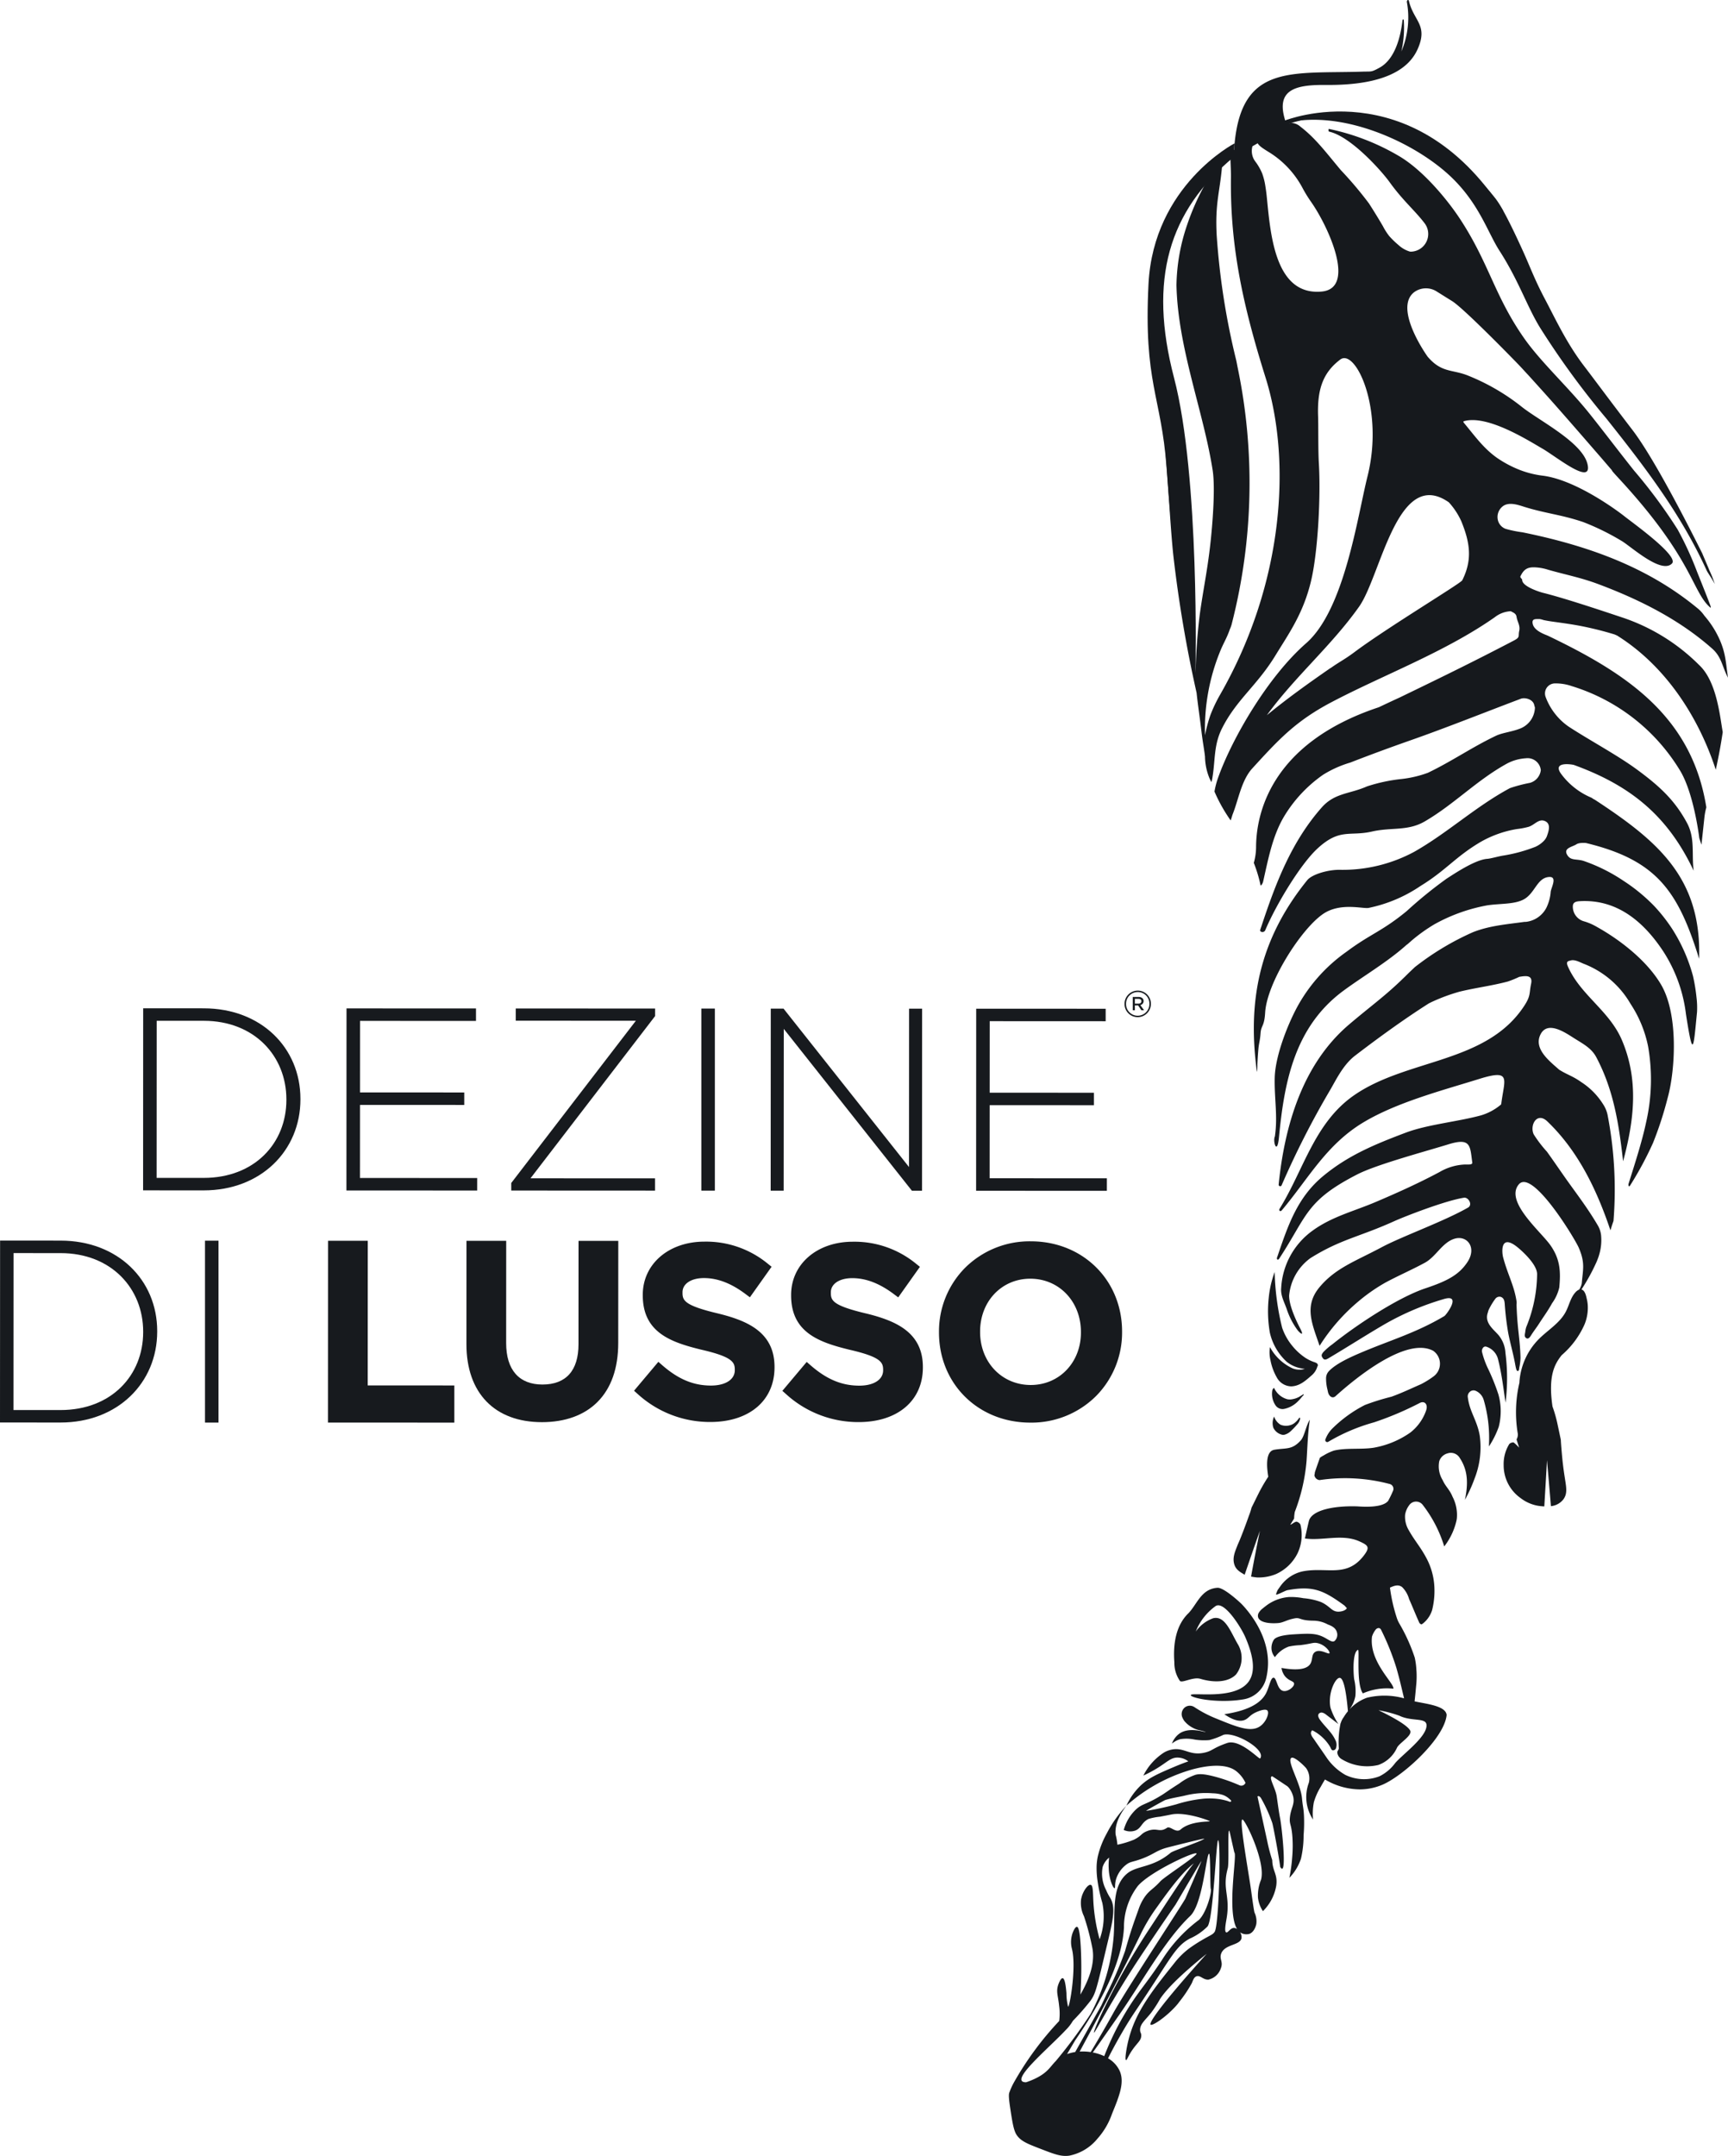 <svg id="Component_1_1" data-name="Component 1 – 1" xmlns="http://www.w3.org/2000/svg" xmlns:xlink="http://www.w3.org/1999/xlink" width="358.14" height="446.661" viewBox="0 0 358.14 446.661">
  <defs>
    <clipPath id="clip-path">
      <rect id="Rectangle_116197" data-name="Rectangle 116197" width="358.14" height="446.661" fill="none"/>
    </clipPath>
  </defs>
  <path id="Path_339626" data-name="Path 339626" d="M1063.693,3051.46l-24.3-.011.007-15.141,21.607.01v-2.587l-21.606-.01.007-14.818,24.033.011v-2.587l-26.834-.012-.018,37.719,27.1.013Z" transform="translate(-964.79 -2807.399)" fill="#171a1e"/>
  <path id="Path_339627" data-name="Path 339627" d="M1559.661,3051.757l-25.811-.012,25.826-33.611v-1.563l-28.882-.014v2.533l24.895.012-25.826,33.611v1.563l29.8.014Z" transform="translate(-1423.902 -2807.626)" fill="#171a1e"/>
  <g id="Group_342081" data-name="Group 342081">
    <g id="Group_342080" data-name="Group 342080" transform="translate(0 0)" clip-path="url(#clip-path)">
      <path id="Path_339628" data-name="Path 339628" d="M440.8,3016.044l-12.555-.006-.017,37.719,12.555.006c11.854.006,20.049-8.234,20.054-18.849v-.108c0-10.615-8.182-18.756-20.036-18.761m17.125,18.973c0,9-6.634,16.162-17.142,16.157l-9.749,0,.015-32.546,9.749,0c10.508,0,17.131,7.336,17.127,16.281Z" transform="translate(-398.571 -2807.143)" fill="#171a1e"/>
      <path id="Path_339629" data-name="Path 339629" d="M2308.963,3021.146l26.552,33.529h2.1l.017-37.719h-2.7l-.015,32.815-26.009-32.827h-2.641l-.02,37.719h2.694Z" transform="translate(-2146.519 -2807.986)" fill="#171a1e"/>
      <rect id="Rectangle_116195" data-name="Rectangle 116195" width="2.802" height="37.719" transform="translate(145.357 208.95)" fill="#171a1e"/>
      <path id="Path_339630" data-name="Path 339630" d="M2947.942,3052.338l-24.3-.011.007-15.141,21.607.01v-2.587l-21.605-.01.007-14.817,24.033.011v-2.586l-26.834-.012-.018,37.719,27.1.013Z" transform="translate(-2718.534 -2808.218)" fill="#171a1e"/>
      <path id="Path_339631" data-name="Path 339631" d="M3367.6,2968.609h.018a2.752,2.752,0,0,0,2.738-2.75v-.016a2.727,2.727,0,0,0-2.718-2.737h-.019a2.75,2.75,0,0,0-2.737,2.75v.016a2.728,2.728,0,0,0,2.719,2.737m-2.4-2.738v-.016a2.429,2.429,0,0,1,2.406-2.452h.016a2.4,2.4,0,0,1,2.42,2.39v.066a2.429,2.429,0,0,1-2.406,2.452h-.014a2.406,2.406,0,0,1-2.421-2.393h0a.328.328,0,0,1,0-.047Z" transform="translate(-3131.819 -2757.877)" fill="#171a1e"/>
      <path id="Path_339632" data-name="Path 339632" d="M3390.062,2984.909V2983.9h.661l.69,1.007h.551l-.77-1.07a.846.846,0,0,0,.676-.832c0-.551-.456-.849-1.021-.849h-1.229v2.753Zm0-2.358h.739c.377,0,.613.158.613.487,0,.3-.221.5-.614.5h-.739Z" transform="translate(-3154.85 -2775.608)" fill="#171a1e"/>
      <rect id="Rectangle_116196" data-name="Rectangle 116196" width="2.8" height="37.687" transform="translate(42.487 257.04)" fill="#171a1e"/>
      <path id="Path_339633" data-name="Path 339633" d="M12.562,3710.864l-12.544-.006L0,3748.545l12.544.006c11.844.006,20.033-8.228,20.038-18.834v-.107c0-10.606-8.175-18.739-20.02-18.745m17.111,18.958c0,8.99-6.63,16.149-17.129,16.144l-9.745,0,.015-32.518,9.745.005c10.5,0,17.118,7.33,17.114,16.268Z" transform="translate(0 -3453.838)" fill="#171a1e"/>
      <path id="Path_339634" data-name="Path 339634" d="M989.622,3711.308l-8.232,0-.017,37.667,26.192.012,0-7.7-17.956-.008Z" transform="translate(-913.401 -3454.253)" fill="#171a1e"/>
      <path id="Path_339635" data-name="Path 339635" d="M1418.972,3732.946c0,5.463-2.588,8.348-7.476,8.348-4.85,0-7.52-3.056-7.517-8.6l.01-21.176-8.232,0-.01,21.419c0,10.11,5.846,16.149,15.652,16.153,4.787,0,8.757-1.436,11.484-4.159,2.868-2.866,4.325-7,4.327-12.273l.01-21.126-8.237,0Z" transform="translate(-1299.075 -3454.451)" fill="#171a1e"/>
      <path id="Path_339636" data-name="Path 339636" d="M1914.635,3728.795c-6.937-1.648-7.289-2.7-7.289-4.285v-.1c0-1.752,1.787-2.934,4.448-2.933,2.82,0,5.634,1.08,8.6,3.3l.916.684,4.495-6.327-.817-.659a20.132,20.132,0,0,0-13.094-4.548c-7.4,0-12.781,4.629-12.785,11.016v.1c0,7.693,5.779,9.73,12.23,11.291,6.368,1.473,6.843,2.594,6.842,4.136v.1c0,1.93-1.939,3.177-4.936,3.176-3.623,0-6.723-1.29-10.052-4.173l-.855-.742-5.04,5.987.807.722a22.2,22.2,0,0,0,14.99,5.756c8.089,0,13.317-4.437,13.32-11.309v-.1c0-7.221-5.657-9.6-11.783-11.092" transform="translate(-1765.89 -3456.691)" fill="#171a1e"/>
      <path id="Path_339637" data-name="Path 339637" d="M2358.547,3729.052c-6.938-1.648-7.29-2.7-7.289-4.285v-.1c0-1.752,1.787-2.934,4.448-2.932,2.82,0,5.634,1.079,8.6,3.3l.916.683,4.495-6.327-.818-.658a20.13,20.13,0,0,0-13.092-4.546c-7.4,0-12.78,4.629-12.785,11.016v.1c0,7.693,5.78,9.73,12.23,11.292,6.367,1.473,6.843,2.594,6.842,4.136v.1c0,1.931-1.938,3.177-4.936,3.176-3.622,0-6.723-1.29-10.051-4.174l-.855-.741-5.04,5.988.807.722a22.2,22.2,0,0,0,14.99,5.756c8.09,0,13.318-4.437,13.322-11.309v-.1c0-7.227-5.662-9.6-11.787-11.1" transform="translate(-2179.059 -3456.933)" fill="#171a1e"/>
      <path id="Path_339638" data-name="Path 339638" d="M2847.747,3731.825v-.1c0-10.652-8.129-18.687-18.915-18.692a18.979,18.979,0,0,0-13.685,5.554,18.7,18.7,0,0,0-5.347,13.218v.1c-.006,10.652,8.127,18.687,18.918,18.692a18.981,18.981,0,0,0,13.685-5.555,18.694,18.694,0,0,0,5.344-13.217m-8.527.094c0,6.206-4.477,10.886-10.405,10.883-5.984,0-10.5-4.728-10.493-10.99v-.1c0-6.235,4.477-10.935,10.405-10.932,5.984,0,10.495,4.748,10.492,11.041Z" transform="translate(-2615.189 -3455.863)" fill="#171a1e"/>
      <path id="Path_339639" data-name="Path 339639" d="M3444.1,538.6s.912-40.68-4.441-61.119-1.1-34.523,12.348-45.736l.177-2.835s-16.782,8.686-17.82,29.121,2.648,23.252,3.731,37.9,2.658,31.266,6,42.666" transform="translate(-3196.329 -399.201)" fill="#16191d"/>
      <path id="Path_339640" data-name="Path 339640" d="M3817.5,335.365s26.268-10.58,45.188,18.691l.912,5.424s-18.981-34.556-48.183-22.386Z" transform="translate(-3551.159 -310.403)" fill="#16191d"/>
      <path id="Path_339641" data-name="Path 339641" d="M3129.094,117.6a10.559,10.559,0,0,1,1.908.419c3.491,1.008,6.776,1.62,10.406,2.979,8.513,3.184,16.822,7.325,23.683,13.414,1.9,1.693,2.046,3.694,3.129,5.777.033.069.067.136.107.205-.24-1.548-.336-2.789-.57-4.07a16.1,16.1,0,0,0-1.071-3.61,19.869,19.869,0,0,0-3.241-5.139,7.66,7.66,0,0,0-1.193-1.358c-10.479-8.75-22.982-13.18-36.523-15.94a23.808,23.808,0,0,1-3.49-.715,2.568,2.568,0,0,1-1.6-1.792,2.806,2.806,0,0,1,.94-2.827c1.324-1.1,3.422-.278,4.618.088,4.406,1.358,7.661,1.606,12.14,3.13a51.021,51.021,0,0,1,7.9,3.879c1.825,1.027,8.23,6.975,10.471,4.711,1.552-1.565-8.259-8.509-9.968-9.891-.16-.131-9.364-7.325-16.708-8.3a19.831,19.831,0,0,1-4.853-1.2,23.338,23.338,0,0,1-4.789-2.55c-2.78-1.991-4.556-4.517-6.644-7.024-.209-.253-.407-.452-.12-.535,4.848-1.382,13.307,4,16.221,5.68s10.421,7.836,9.364,3.241-10.239-9.125-13.754-11.992a44.454,44.454,0,0,0-10.94-6.342c-3.315-1.362-5.509-.521-8.425-3.927-.112-.131-7.125-9.959-2.838-13.36a4.124,4.124,0,0,1,4.711-.159c.862.535,1.893,1.188,3.153,1.966,2.5,1.528,13.521,12.888,13.526,12.9.769.788,1.421,1.519,2.136,2.287,0,.009.015.009.02.014,1.961,2.167,3.932,4.341,5.865,6.532,2.852,3.226,5.71,6.522,8.512,9.749,1.1,1.255,2.2,2.555,3.168,3.674,0,.009-.574-.482,1.465,1.718,15.278,16.534,15.045,23.3,18.806,26.6.369.317-.078-.722-.127-.861-.321-.9-2.527-6.4-2.565-6.493a69.417,69.417,0,0,0-4.029-8.771,105.923,105.923,0,0,0-9.033-12.211c-3.256-4.084-6.561-8.469-9.341-11.929-4.414-5.484-10.041-10.61-13.5-15.574-6.139-8.8-7.2-15.433-13.214-24.608-2.448-3.738-7.4-9.869-12.455-12.931a47.7,47.7,0,0,0-14.7-5.739c-.21-.034-.12.526-.015.55,4.454.963,10.79,8.011,12.6,10.527,2.681,3.731,5.193,5.816,7.175,8.411a3.666,3.666,0,0,1-2.687,5.928,1.756,1.756,0,0,1-.336-.015,5.959,5.959,0,0,1-2.322-1.324,18.429,18.429,0,0,1-1.925-1.854,12.765,12.765,0,0,1-1.324-2.064c-.862-1.495-2.229-3.694-2.925-4.76a78.275,78.275,0,0,0-5.806-6.868c-3-3.572-5.2-6.575-8.362-8.995a3.049,3.049,0,0,0-1.611-.764,1.313,1.313,0,0,0-.308,0c-.321.019-.638.092-1.041.112l-.024-.151a22.565,22.565,0,0,1,3.115-.516h.009c.257-.029.517-.049.779-.063,11.238-.754,24.37,5.754,30.945,12.426,5.344,5.416,7.013,10.99,9.387,14.669,4.016,6.235,5.675,11.511,8.411,15.941A171.034,171.034,0,0,0,3143.1,86.682c8.005,10.056,15.461,19.77,20.806,31.5.233.511.973,1.459,1.685,2.818a23.146,23.146,0,0,0-1.143-2.889c0-.038-.541-1.314-1.4-3.324v-.029c-1.962-3.918-9.735-19.462-14.6-25.78-1.805-2.355-3.538-4.643-5.12-6.74-1.859-2.473-3.514-4.687-4.853-6.439-3.631-4.746-5.977-9.861-8.085-13.833s-3.1-6.727-4.453-9.72c-1.125-2.491-2.789-6.06-4.2-8.595a20.293,20.293,0,0,0-1.519-2.424c-.438-.565-.881-1.1-1.338-1.631-5.432-6.318-11.764-9.973-18.549-12.781-.146-.063-.288-.12-.434-.181q-1.323-.54-2.677-1.045c-5.957-2.239-8.02-1.315-14.26-2.039-.361-.038-4.453.978-6.39,1.407a.02.02,0,0,1-.015,0c-1.976-6.322,2-7.418,8.294-7.358,6.906.063,16.217-.887,19.136-7.384,2.263-5.023-.8-5.86-1.776-9.973-.112-.481-.481-.185-.433.2a17.947,17.947,0,0,1-1.148,10.221,22.144,22.144,0,0,0,.505-6.507c-.009-.229-.262-.089-.272,0-.385,3.61-1.6,8.1-4.7,9.832-1.826,1.016-1.718.788-3.583.852-14.674.472-24.944-1.641-26.511,14.873v.038a.434.434,0,0,1-.009.107c-.033.379-.069.774-.092,1.174a2.73,2.73,0,0,0-.745,1.013,1.1,1.1,0,0,0-.02.271c-.009.2,0,.482.01.807.033,1,.112,2.482.1,3.592-.2,14.474,2.541,26.735,7.179,41.531,5.343,17.04,3.927,42.378-9.451,65.714a30.572,30.572,0,0,0-1.991,4.191,29.92,29.92,0,0,0-1.11,4.171,42.434,42.434,0,0,1,2.994-17.04c.827-2.112,1.436-2.861,2.166-4.95a6.156,6.156,0,0,0,.429-1.275,117.4,117.4,0,0,0,1.148-53.042c-.05-.257-.229-1.231-.326-1.6a149.933,149.933,0,0,1-3.99-25.621c-.361-6.6.618-8.906,1.083-14.076.009-.063.014-.131.019-.2a3.851,3.851,0,0,1,.06-.452c.13-.808.34-.531.51-1.189.19-.754-.24-.938-.481-.593-1.083,1.606-2.117,3.26-3.082,4.956-.291.506-.57,1.016-.843,1.533v.009a50.275,50.275,0,0,0-3.407,7.832,40.29,40.29,0,0,0-2.2,12.474c.293,13.073,5.627,26.223,7.506,38.367.579,3.748-.1,11.171-.159,11.9-.633,7.627-1.7,11.963-2.528,18.037a117.678,117.678,0,0,0-.852,11.812.215.215,0,0,0,0,.059v.076c-.789-9.629-1.469-18.775-1.9-28.535-.186-4.212-.423-10.654-.745-14.611a106.713,106.713,0,0,0-1.386-13.135c-.643-3.325-1.926-6.337-2.7-10.007a20.687,20.687,0,0,1-.939-4.677c0-2.852-.715-4.779-.048-8.318.362-1.879.458-3.567.905-5.6a24.46,24.46,0,0,1,.779-2.736.409.409,0,0,1,.02-.069c.136-.374.281-.764.443-1.168a79.336,79.336,0,0,1,5.514-10.592,59.3,59.3,0,0,1,4.122-5.987c-2.3,2.477-5.958,7.038-7.8,9.52a33.67,33.67,0,0,0-5.573,14.407c-.91,6.911-.12,9.89.361,16.431.273,3.724,1.178,6.415,1.85,11.165.4,2.843.722,6.379,1.008,10.111.019.195.033.39.048.584.049.681.1,1.367.152,2.053.428,6.018.788,12.216,1.241,16.6a266.715,266.715,0,0,0,4.851,28.754c.273,2.594.686,5.236,1.012,8.006.272,2.346.622,4.01.73,5.246a12.308,12.308,0,0,0,.946,4.491c.126.262.24.481.35.715.074.166.255-.919.281-1.1.565-3.567.248-6.61,1.952-9.989,3.009-5.977,7.213-8.8,11.059-15.088,2.75-4.5,5.84-8.747,7.441-15.653,1.377-5.958,1.99-17.3,1.564-24.313-.151-2.458-.088-7.953-.146-9.413-.219-5.587.89-9.154,4.589-11.944,3.153-2.379,9.147,10.177,5.656,24.165-2.122,8.483-4.764,27.645-12.731,34.61s-15.36,19.775-18.207,27.757a16.855,16.855,0,0,0-.788,2.97,32.734,32.734,0,0,0,3.221,5.791s.05.064.136.186c.165-.434.335-1.076.408-1.255,1.226-3.062,1.805-7.053,4.092-9.54,5.388-5.889,8.921-9.767,16.4-13.7,10.726-5.641,23.5-10.356,33.854-17.609a5.738,5.738,0,0,1,3.13-1.221c.019,0,.112-.029.146-.015.54.268,1.124.481,1.221,1.158.156,1.046.807,1.805.55,2.934s.283,1.261-1.158,2.015c-7.865,4.108-14.373,7.306-23.625,11.773-.2.093-2.084.955-4.3,2.01-22.841,7.582-25.455,22.608-25.455,29.085a12.163,12.163,0,0,1-.467,3.16c.337.861.648,1.767.915,2.7.186.648.341,1.281.467,1.894a.263.263,0,0,1,.02.053c.069.2.443-.362.531-.769,1.032-4.537,1.912-9.335,4.249-13.336a28.291,28.291,0,0,1,8.184-8.8,22.863,22.863,0,0,1,5.607-2.512c4.1-1.591,7.832-2.974,12.426-4.589,7.311-2.56,15.365-5.777,22.929-8.635.9-.34,2.629.121,2.813,1.4.02.141.141.322.12.517a4.813,4.813,0,0,1-3.324,4.346c-1.5.574-3.475.793-4.745,1.4-5.037,2.4-9.087,5.261-14.11,7.671a23.241,23.241,0,0,1-5.4,1.28,34.564,34.564,0,0,0-7.221,1.538c-3.558,1.586-6.692,1.324-9.37,4.351-6.258,7.072-9.525,15.609-12.488,24.552-.088.253-.175.512-.258.769a.371.371,0,0,0,.034.351.642.642,0,0,0,.9-.076.68.68,0,0,0,.075-.109c2.239-5.3,7.266-13.642,10.8-16.927,4.663-4.322,6.692-2.5,11.313-3.552,4.117-.939,7.427-.039,10.981-2.113,6.113-3.563,10.813-8.585,17.116-12.021a9.617,9.617,0,0,1,3.831-1.052,2.75,2.75,0,0,1,3.076,2.382c0,.014,0,.028.005.041s.009.01.009.02a3.114,3.114,0,0,1-2.234,2.648,30.777,30.777,0,0,0-4.157,1.091c-7.119,3.815-12.907,9.267-19.876,13.214a31.324,31.324,0,0,1-15.243,3.719c-2.579-.078-5.938.954-6.892,2.131-9.048,11.18-12.026,22.816-10.823,36.3a2.149,2.149,0,0,0,.023.241c.093,1.051.219,2.113.362,3.189.014-.053.023-.107.034-.156a9.733,9.733,0,0,0,.059-1.416c.059-1.143.1-1.9.21-3.149s.331-1.669.457-3.324.774-1.324.944-4.229c.361-6.172,7.378-17.274,12-20.441,3.572-2.448,8.284-1.027,9.437-1.256a29.814,29.814,0,0,0,10.771-4.551c5.282-3.236,7.257-6.059,12.459-9.125a22.571,22.571,0,0,1,7.521-2.667,15.953,15.953,0,0,0,2.375-.448c1.28-.369,2.127-1.776,3.436-1.2s.759,2.131.361,3.221a3.106,3.106,0,0,1-.7.988,5.741,5.741,0,0,1-1.655,1.124,32.2,32.2,0,0,1-6.6,1.805c-1.037.156-2.658.638-3.344.682-2.594.166-7.12,3.275-8.425,4.092a89.35,89.35,0,0,0-8.3,6.74c-5.106,4.2-7.525,4.726-12.406,8.371a33.816,33.816,0,0,0-9.914,10.823c-2.073,3.611-4.916,10.557-5.032,15.341-.1,4.191.647,7.958.047,12.036.01-.044.01.077,0,.083-.511,1,.458,4.122.832.214,1.1-11.447,3.222-22.879,13.336-30.355,4.055-2.993,9.175-5.986,13.03-9.451.107-.1.214-.141.286-.214s.131-.092.181-.155a.048.048,0,0,0,.009-.02.047.047,0,0,0,.02-.014c.083-.069.269-.229.34-.293s.12-.1.16-.136.053-.059.073-.078a.34.34,0,0,1,.067-.048,34.027,34.027,0,0,1,4.75-3.393,35.545,35.545,0,0,1,10.887-3.9c2.589-.4,5.475-.181,7.463-1.169,2.434-1.212,2.8-4.4,5.236-4.7,1.977-.241.633,2.06.482,3.037a9.1,9.1,0,0,1-.9,3.339,5.461,5.461,0,0,1-4.2,2.905c-.112.014-.3,0-.438.02-3.611.5-7.149.768-10.592,2.131a56.561,56.561,0,0,0-12.06,7.256c-.01,0,0,.015-.015.02l-.053.048a.062.062,0,0,0-.023.029c-.691.642-1.363,1.289-2.03,1.962a.024.024,0,0,0,0-.01c-3.933,3.875-7.034,6.025-11.5,9.832-9.545,8.133-13.312,20.729-14.572,33.13a.323.323,0,0,0,.633.12,179.356,179.356,0,0,1,9.921-19.5c1.26-2.107,2.729-5.354,5.27-7.306,4.672-3.581,10.192-7.6,15.326-10.849.21-.1.419-.209.624-.307.022-.01.045-.02.068-.029a38.256,38.256,0,0,1,5.658-2.083c3.5-.843,6.6-1.2,10-2.1a21.179,21.179,0,0,0,2.308-.939c.021-.009.04-.019.059-.029,1.265-.205,2.863-.472,2.453,1.444s-.038,2.434-1.374,4.491c-7.806,12.066-24.277,10.953-35.314,18.6-8.225,5.7-10.43,15.423-15.429,23.5,0,.009-.015.024-.02.034a.323.323,0,0,0,0,.379c.1.12.3.12.482-.093,5.529-6.575,9.2-13.6,16.942-18.232,6.941-4.151,16.334-6.6,23.966-8.975,6.74-2.1,5.217.053,4.589,4.965-.043.361-.078.361-.214.452a11.444,11.444,0,0,1-3.972,2.122c-4.76,1.31-11.136,1.894-15.627,3.592-6.488,2.448-11.954,4.711-17.128,8.995-5.372,4.444-7.3,10.284-9.461,16.609-.024.067-.05.141-.074.209a.482.482,0,0,0,0,.429c.088.12.277.092.434-.151,5.831-8.915,5.475-11.948,16.164-17.438,3.991-2.054,14.236-4.789,18.913-6.239s4.462.346,4.934,3.786c.078.531-1.066.384-1.548.4a11.357,11.357,0,0,0-5.247,1.564c-4.333,2.312-8.794,4.322-13.3,6.234s-9.106,3.027-13.119,5.987a15.658,15.658,0,0,0-6.391,11.783c-.165,1.611.7,3.027,1.2,4.541a15.448,15.448,0,0,0,2.145,4.142c.326.472,1.632,1.693.57-.331-.866-1.65-2.3-4.784-2.269-6.77a10.767,10.767,0,0,1,4.438-7.772c6.3-3.922,10.026-4.333,17.346-7.637,2.332-1.051,10.664-4.279,14.465-4.862.9-.136,1.85,1.46.827,2.046-4.906,2.823-13.7,5.977-17.838,8.184-5.553,2.965-9.579,4.3-12.927,8.29s-1.46,7.786,0,12.168a39.665,39.665,0,0,1,8.05-9.208,36.54,36.54,0,0,1,5.622-3.913c2.677-1.436,5.49-2.657,8.118-4.079,2.355-1.271,3.611-4.212,6.186-4.993s4.672,1.805,2.672,4.832c-1.791,2.716-4.313,3.972-8.722,5.447-5.729,1.917-14.378,7.66-19.274,11.592a13.492,13.492,0,0,0-1.883,1.626c-.4.531-.482.755-.044,1.315.3.39.715.195,1.1-.034,3.777-2.225,8.644-5.344,12.164-7.349a56.4,56.4,0,0,1,11.578-4.873c4.078-1.324.7,3.227.3,3.466-5.88,3.5-11.314,5.037-17.258,7.568-1.957.832-5.305,2.286-6.775,3.957a2.148,2.148,0,0,0-.491,1.338,9.28,9.28,0,0,0,.273,2.312c.043.19.083.379.126.574.2.866.91,1.436,1.572.843,4.282-3.865,14.718-12.353,20.242-9.388a.078.078,0,0,0,.024.019,3.261,3.261,0,0,1,.044,5.28,18.4,18.4,0,0,1-2.575,1.6c-2.04.887-4.049,1.855-6.156,2.609a49.065,49.065,0,0,0-5.5,1.714,27.125,27.125,0,0,0-6.731,4.858,6.268,6.268,0,0,0-1.431,2.205.415.415,0,0,0,.614.535,38.968,38.968,0,0,1,9.447-4.006,66.19,66.19,0,0,0,9.525-4.039c.988-.467,1.719.369,1.241,1.646a9.887,9.887,0,0,1-3.256,4.516,18.945,18.945,0,0,1-7.618,3.144c-2.633.4-5.7-.024-8.225.593a10.215,10.215,0,0,0-2.127,1.008,4.56,4.56,0,0,0-.768.481c-.024.089-.06.176-.089.263-.564,1.577-1,2.827-.962,2.838a2.893,2.893,0,0,1-.089.505,1.2,1.2,0,0,0,1.1,1.012c.01,0,.015-.009.02-.009a36.06,36.06,0,0,1,14.485.819,1.029,1.029,0,0,1,.75,1.247.924.924,0,0,1-.04.124,21.735,21.735,0,0,1-1.022,2.117c-1.269,1.612-5.757,1.169-6.511,1.143-4.96-.141-9.165.822-9.88,2.888-.093.263-.867,3.763-.867,3.763,3.658.534,7.763-1.022,11.345.623,1.753.8,2.2,1.178.876,2.906-3.524,4.612-7.53,2.407-12.372,3.232a7.5,7.5,0,0,0-3.5,1.6,7.773,7.773,0,0,0-1.431,1.527c-.18.253-.361.506-.54.75a5.323,5.323,0,0,0-.331.828c-.322.594,1.8-.657,2.346-.754,5.354-.974,7.5.054,11.823,3.2l.481.54c-.423.672-1.572.715-1.7.715-1.469.038-1.694-1.1-3.679-2a13.688,13.688,0,0,0-3.632-.789,13.348,13.348,0,0,0-3.009-.241,8.929,8.929,0,0,0-4.72,1.805c-.293.224-.564.438-.808.643,0,.009-.009.014-.02.014a3.073,3.073,0,0,0-.721.852l-.01.009a1.287,1.287,0,0,0-.136.531c-.043,1.338,2.122,1.707,4.2,1.537,1.09-.092,1.728-.656,3.407-.973,1.25-.233.979.448,3.894.481a6.376,6.376,0,0,1,2.984.784c.564.209,1.606.6,1.879,1.591a1.751,1.751,0,0,1-.5,1.85c-.588.337-1.26-.361-2.438-.915-1.564-.729-3.042-.657-6.005-.481-3.4.2-3.972.905-4.128,1.129a3.169,3.169,0,0,0-.481,1.879,2.871,2.871,0,0,0,.711,1.717,6.068,6.068,0,0,1,2.852-2.185,13.831,13.831,0,0,1,2.38-.3c2.458-.3,2.682-.608,3.558-.429,1.636.336,2.692,1.82,2.512,2.1-.2.326-1.925-.978-2.993-.241-.793.55-.418,1.66-1.027,2.528-.6.842-2.117,1.431-5.923.764a3.662,3.662,0,0,0,.723,1.713,3.492,3.492,0,0,0,1.159.9c.4.21.706.336.731.638.054.662-1.294,1.743-2.273,1.509-.661-.157-.992-.876-1.24-1.538-.248-.638-.424-1.217-.764-1.2-.608.029-.857,1.918-1.548,3.236-.876,1.679-3.023,3.491-8.635,4.327,2.263,1.565,3.549,1.5,4.312,1.149s1-.984,2.258-1.553c.2-.092,1.925-.876,2.37-.345.419.506-.241,2.346-1.51,3.232-1.937,1.362-4.837.159-9.147-1.6a24.251,24.251,0,0,1-4.434-2.322l-.029-.015a1.7,1.7,0,0,0-1.391-.253,1.662,1.662,0,0,0-.556.257,1.776,1.776,0,0,0-.549,2.167,3.614,3.614,0,0,0,.2.39,2.208,2.208,0,0,0,.171.272,5.676,5.676,0,0,0,3.115,1.932,8.929,8.929,0,0,1,1.324.361c-.049.16-3.242-1.143-5.4.311a4.4,4.4,0,0,0-.676.6,4.579,4.579,0,0,0-.92,1.509,4.829,4.829,0,0,1,1.723-.915,8.082,8.082,0,0,1,3.027.083,12.477,12.477,0,0,0,3.017.1,15.83,15.83,0,0,0,2.9-1.083c2.407-.722,8.954,3.1,7.616,4.887-.19.248-4.186-4.108-6.844-3.193-2.964,1.027-2.988,1.6-4.614,1.976-3.1.735-4.191-1.061-6.7-.648a5.158,5.158,0,0,0-1.771.643,12.164,12.164,0,0,0-4.177,4.585c-.038.063-.073.126-.112.189a25.524,25.524,0,0,0,3.422-1.873c1.592-1.037,2.279-1.748,3.426-1.85a3.71,3.71,0,0,1,2.491.774c-.7.247-1.7.623-2.888,1.124-3.348,1.422-5.139,2.205-6.833,3.739a13.431,13.431,0,0,0-3.11,4.312,34.746,34.746,0,0,1,13.619-7.492c6.138-1.654,8.361-.213,9.042.272a6.694,6.694,0,0,1,2.01,2.491v.01a.927.927,0,0,1-1.2.519l-.042-.018a35.152,35.152,0,0,0-4.815-1.713c-2.565-.7-3.49-.653-4.263-.472a11.991,11.991,0,0,0-3.412,1.829c-2.768,1.758-2.7,1.84-3.923,2.574-3.052,1.85-3.714,1.558-5.091,2.837a9.184,9.184,0,0,0-2.478,4.2,3.165,3.165,0,0,0,2.438.107c1.246-.512,1.256-1.7,2.71-2.391a11.831,11.831,0,0,1,2.361-.462s1.083-.2,2.355-.457c2.974-.6,7.923,1.266,7.973,1.4,0,.12-3.972-.1-6.019,1.685-1,.881-2.166-.779-2.851-.326-1.611,1.083-2.015-.131-4.092.667-1.357.526-1.061.95-2.779,1.8a18.952,18.952,0,0,1-3.412,1.038,12.445,12.445,0,0,0-.369-2.084c-.136-1.3.145-3.265,2.243-6.01-.351.369-.686.75-1.012,1.138a24.9,24.9,0,0,0-3.085,4.643,18.306,18.306,0,0,0-1.874,4.887.015.015,0,0,0,0,.009,11.784,11.784,0,0,0-.21,1.738,17.691,17.691,0,0,0,.224,3.4,31.52,31.52,0,0,0,.963,4.347,13.793,13.793,0,0,1-.564,7.524,37.2,37.2,0,0,1-1.294-7.709c-.112-1.977-.035-3.46-.565-3.577-.5-.107-1.391,1.012-1.819,2.331-.053.2-.1.4-.156.6a6.207,6.207,0,0,0,.583,3.567,52.609,52.609,0,0,1,1.7,6.386c.443,2.034.3,5.149-2.434,9.856a82.446,82.446,0,0,0,.1-9.292c-.2-4.384-.617-4.736-.823-4.746-.369-.023-.788.945-.962,1.47-.044.136-.078.273-.112.414a5.562,5.562,0,0,0,.045,2.7c.948,3.731-.444,11.945-.8,11.969a11.524,11.524,0,0,1-.341-2.813c-.131-1.51-.336-3.067-.8-3.1-.379-.009-.784,1-.939,1.484-.434,1.386.029,2.224.224,4.288a11.559,11.559,0,0,1,.009,3.1,65.214,65.214,0,0,0-9.413,12.786,13.919,13.919,0,0,0-.852,1.859.177.177,0,0,1-.014.034.08.08,0,0,0-.01.024.038.038,0,0,0,0,.015c-.135.307-.253.7.107,3.1.492,3.275.755,4.906,1.4,5.839.886,1.276,2.263,1.806,5.008,2.862,2.768,1.071,4.152,1.612,5.856,1.383a10.05,10.05,0,0,0,5.836-3.509,15.133,15.133,0,0,0,3.017-5.12c.4-1,.789-1.933,1.109-2.814v-.01c.867-2.384,1.28-4.384.472-6.162a5.882,5.882,0,0,0-2.389-2.555c.662-1.315,1.543-2.969,2.624-4.853,2.117-3.67,2.633-4.249,5.062-7.944,5.437-8.184,6.416-10.464,9.219-11.987a11.991,11.991,0,0,0,3.694-2.516c1.221-1.276,1.8-17.994,2.224-17.881.579.145.181,17.628-.73,18.977-.424.623-.818.638-2.7,1.752a31.535,31.535,0,0,0-2.691,1.767,16.791,16.791,0,0,0-3.057,3.077c-4.872,6.079-8.118,10.293-9.508,16.212-.351,1.519-.7,3.688-.409,3.771.186.053.4-.807,1.353-2.176,1.031-1.469,1.771-1.879,1.8-2.876.024-.588-.218-.574-.24-1.167-.038-1.261,1.067-2.06,2.287-3.587a25.1,25.1,0,0,0,1.85-2.857c1.055-1.612,3.514-4.419,9.675-9.369-9.758,10.815-12,14.339-11.637,14.684.374.361,3.552-1.82,5.6-4.267l.063-.078c.181-.241.361-.482.55-.715a.017.017,0,0,1,.009-.014,26.831,26.831,0,0,0,2.322-3.524c.273-.648.429-1.2.94-1.412.813-.322,1.377.75,2.517.676a3.539,3.539,0,0,0,2.559-2.336c.541-1.364-.336-1.884.06-3.018.7-2.009,3.927-1.7,4.219-3.221a1.748,1.748,0,0,0-.292-1.222,2.315,2.315,0,0,0,1.926.322c1.129-.419,1.431-1.976,1.444-2.069a4.209,4.209,0,0,0-.369-2.326c-.1-.278-.317-1.733-.723-4.658-.564-4.03-2.5-14.616-1.8-14.64.579-.029,4.9,8.863,3.865,12.48a8.637,8.637,0,0,0-.633,3.7,6.358,6.358,0,0,0,1.027,2.808,9.828,9.828,0,0,0,1.46-1.835,9.635,9.635,0,0,0,1.3-3.431c.336-2.414-.779-2.964-.832-5.32a35,35,0,0,1-1.056-4.034l-2-9.13c.228-.248.6.088.759.385a29.887,29.887,0,0,1,2.3,5.07c.278.891,1.573,8.168,1.64,9.1,1.5,2.633.361-8.289-.029-10.138-.18-.843-.526-3.363-.681-4.434-.254-1.757-1.8-4.055-.946-4.181.078,0,3.053,2.024,3.11,2.039a2.828,2.828,0,0,1,.467.5,4.933,4.933,0,0,1,.783,1.674c.361,1.593-.481,2.356-.681,4.284-.155,1.514.317,1.347.516,4.1a27.112,27.112,0,0,1-.043,4.177,34.023,34.023,0,0,1-.584,4.263,10.386,10.386,0,0,0,2.4-3.956,21,21,0,0,0,.545-4.848,31.578,31.578,0,0,0,.073-4.176c-.088-1.552-.229-1.655-.408-3.52-.307-3.2-3.217-7.729-2.19-8.351.624-.336,2.633,1.617,3.067,2.151a3.722,3.722,0,0,1,.545,3.017,8.418,8.418,0,0,0,.875,7.613,12.53,12.53,0,0,1,.17-3.6,12.86,12.86,0,0,1,1.417-3.179c.24-.428.531-.944.881-1.519h.009a14.3,14.3,0,0,0,7.17,2.047,12.06,12.06,0,0,0,4.853-1.017c4.375-1.933,12.758-9.646,13.185-14.407-.184-1.912-4.282-2.286-6.644-2.812.121-1.062.229-2.143.317-3.169a18.332,18.332,0,0,0,.088-2.96,2.667,2.667,0,0,0-.024-.278,14.731,14.731,0,0,0-.354-2.677,36.6,36.6,0,0,0-3.242-7.134,6.173,6.173,0,0,1-.414-.915,33.977,33.977,0,0,1-1.474-6.43c.843-.379,1.742-.74,2.545-.092a5.757,5.757,0,0,1,1.427,2.472c.715,1.592,1.367,3.26,2.093,4.858a.68.68,0,0,0,.452.37.02.02,0,0,0,0,.009.083.083,0,0,0,.029-.009.884.884,0,0,0,.174-.1,1.533,1.533,0,0,0,.171-.12,5.764,5.764,0,0,0,1.845-2.726,16.346,16.346,0,0,0,.434-5.343,14.1,14.1,0,0,0-1.533-5.28c-1.28-2.453-2.468-3.67-3.739-5.933a5.428,5.428,0,0,1-.759-3.2,4.431,4.431,0,0,1,.842-1.971,1.734,1.734,0,0,1,2.768-.132,26.751,26.751,0,0,1,4.5,8.665c.185-.241.37-.5.55-.764a13.6,13.6,0,0,0,2-4.644c.024-.136.049-.272.063-.4a8.13,8.13,0,0,0-.9-4.507c-.574-1.444-1.444-2.083-2.034-3.417a5.448,5.448,0,0,1-.706-3.943,2.48,2.48,0,0,1,1.718-1.606,2.141,2.141,0,0,1,2.541.973c1.8,2.731,1.685,5.554,1.06,8.659.19-.351.375-.711.555-1.076a29.443,29.443,0,0,0,1.429-3.307,17.683,17.683,0,0,0,1.083-8.931c-.561-3.217-2.1-4.91-2.468-7.918a1.221,1.221,0,0,1,.351-1.091,1.138,1.138,0,0,1,1.324-.248,2.967,2.967,0,0,1,1.622,1.889,28.13,28.13,0,0,1,1.083,9.257c0,.12,0,.241-.01.361a18.674,18.674,0,0,0,2.03-4.05,11.89,11.89,0,0,0,.35-1.991,12.833,12.833,0,0,0-.407-4.716,44.079,44.079,0,0,0-2.25-5.563,17.5,17.5,0,0,1-1.158-3.285,1.051,1.051,0,0,1,.219-.842.6.6,0,0,1,.667-.229,3.655,3.655,0,0,1,2.473,2.741c.745,2.948,1.071,5.869,1.524,8.863a41.121,41.121,0,0,0-.024-10.314,6.33,6.33,0,0,0-1.382-3.621c-1.055-1.26-3.051-2.589-2.257-4.755a3.272,3.272,0,0,1,.17-.545,13.352,13.352,0,0,1,1.344-2.243,1.066,1.066,0,0,1,1.153-.443c.691.248.774.852.828,1.489a58.721,58.721,0,0,0,.723,6.005c.39,1.991.94,3.913,1.333,5.908.1.491.17.984.307,1.508.044.166.2.648.492.375.136-.127.12-.4.156-.6s.1-.448.126-.671a11.312,11.312,0,0,0,.131-1.353c-.033-1.854-.224-3.646-.429-5.494s-.336-3.655-.394-5.553a2.96,2.96,0,0,0,.01-.642c-.5-3.339-1.791-5.441-2.784-9.135-.281-1.047-.628-4.974,2.9-2.176.5.389,4.2,3.491,4.136,5.689a29.493,29.493,0,0,1-2.257,10.926,5.476,5.476,0,0,0-.21,1.083c-.068.321-.171.817.059,1.052.608.638,1.042-.268,1.305-.672.506-.774,1.022-1.43,1.483-2.15.92-1.436,1.932-2.8,2.726-4.273a9.072,9.072,0,0,0,1.489-3.249c.316-3.3.2-5.83-1.8-8.712s-9.54-9.087-6.6-12.644c2.793-3.371,11.6,11.179,12.426,13.077,1.382,3.189.871,4.527.638,7.4a3.356,3.356,0,0,1-.545,1.31,2.1,2.1,0,0,0-.8.6c-1,1.114-1.279,2.681-1.981,4.005-1.26,2.376-3.747,3.791-5.636,5.705a13.993,13.993,0,0,0-3.923,8.4c-.019.19-.034.379-.038.57a26.8,26.8,0,0,0-.361,10.434.574.574,0,0,1,.014.069,1.952,1.952,0,0,1-.248,1.246c0,.059.527,1.655.527,1.713a9.033,9.033,0,0,0-1.125-1.076h-.147a1.094,1.094,0,0,0-.768.336,7.86,7.86,0,0,0-1.16,4.356,8.305,8.305,0,0,0,3.5,6.823,8.253,8.253,0,0,0,3.558,1.591c.175.029.322.049.457.064.224.028.545.063.91.077.029-.443.55-9.175.55-9.577.059.4.822,9.525.822,9.525a3.715,3.715,0,0,0,2.608-1.444c.789-1.12.619-2.244.322-4.1-.049-.34-.107-.676-.156-1.012-.361-2.391-.5-4.22-.614-5.559-.053-.647-.12-1.611-.1-1.586q-.343-1.657-.7-3.31a27.91,27.91,0,0,0-1.042-3.655v-.02c-.92-6.351.448-8.742,1.908-10.592a17.994,17.994,0,0,0,4.764-6.429,9.156,9.156,0,0,0,.643-3.918,7.53,7.53,0,0,0-.224-1.4c-.062-.241-.277-1.664-1.083-1.859a40.7,40.7,0,0,0,3.017-5.466c.059-.12.112-.241.161-.362a.025.025,0,0,1,.01-.023c.054-.127.1-.248.147-.375a.072.072,0,0,0,.014-.038,10.173,10.173,0,0,0,.389-1.183.027.027,0,0,1,.009-.024,10.5,10.5,0,0,0,.322-3.771,5.156,5.156,0,0,0-.716-2.1c-1.981-3.349-3.83-5.778-6.162-9.027-1.25-1.747-2.872-4.142-4.341-6.182a25.8,25.8,0,0,1-2.741-3.587c-.886-1.879.662-4.76,2.833-2.677,6.415,6.153,10.259,14.212,13.068,22.559.195-.647.4-1.3.633-1.952a81.281,81.281,0,0,0-1.247-22.056,6.471,6.471,0,0,0-.91-2.122,14.8,14.8,0,0,0-4.492-4.56c-1.868-1.324-2.861-1.494-4.614-2.594-1.986-1.767-5.325-4.3-3.884-7.266s5.1-.452,6.937.715,3.631,2.053,4.639,3.958c3.646,6.867,4.694,13.968,5.563,21.57,2.3-8.546,3.265-16.806-.229-25.057-2.595-6.138-8.585-9.354-11.2-15.273-.526-1.183.136-1.143.579-1.28.822-.248,1.967.4,2.648.676a19.172,19.172,0,0,1,9.74,8.313,24.891,24.891,0,0,1,3.646,8.849,39.8,39.8,0,0,1-.4,15.623c-.842,4.034-2.407,8.814-3.641,12.767-.083.262-.009.613.141.569.044-.009.093-.053.147-.141a71.452,71.452,0,0,0,4.77-8.858,74.068,74.068,0,0,0,3.022-9.286c1.565-5.591,2.322-17.259-1.362-23.512-3.023-5.135-8.787-9.442-13.3-11.949a11.519,11.519,0,0,0-2.648-1.149,3.15,3.15,0,0,1-2.336-3.081c.014-.57.213-1.022,1.358-1.091,7.743-.492,13.3,4.2,17.385,10.387a30.607,30.607,0,0,1,4.7,12.971c.615,3.957.984,5.889,1.262,6.249.389.512.594-2.112,1.037-6.629a17.121,17.121,0,0,0-.107-3.046,37.9,37.9,0,0,0-.711-4.365,35.051,35.051,0,0,0-4.253-9.711,34.27,34.27,0,0,0-3.884-4.944,36.354,36.354,0,0,0-6.2-5.081,35.436,35.436,0,0,0-8.075-4.084c-1.693-.652-2.93.01-3.713-1.407s1.241-1.6,2.039-2.195a2.506,2.506,0,0,1,.788-.2l.044-.01a6.88,6.88,0,0,1,1.036,0c14.729,3.544,19.137,10.021,23.469,23.99.01-.268.015-.536.015-.8v-.029c.019-1.164-.015-2.287-.093-3.353-1.007-13.91-9.588-20.919-21.448-28.711a3.773,3.773,0,0,0-.362-.2c-.131-.064-.3-.224-.481-.3a15.01,15.01,0,0,1-6.307-5.018c-1.758-2.589,2.527-1.815,2.707-1.752,11.934,4.326,19.527,10.678,24.841,21.92-.448-3.422.336-6.711-1.382-9.9-2.555-4.75-5.708-7.617-10.244-10.971-4.167-3.076-9.7-6-14.271-8.975a12.949,12.949,0,0,1-4.775-6.127,2,2,0,0,1-.141-.723,2.071,2.071,0,0,1,2-2.112,10.072,10.072,0,0,1,3.529.555,39.9,39.9,0,0,1,22.432,17.451c2.789,4.542,3.927,13.257,4.015,14.036,0,.02.337,1.032.453,1.382.219-2.029.467-4.333.608-5.65a13.253,13.253,0,0,1,.4-2.093v-.009c-3.017-18.908-16.586-27.762-32.857-35.563a.342.342,0,0,1-.1-.038c-.088-.044-.307-.12-.49-.2-1-.423-2.317-1.109-2.542-2.234s.662-.945,1.417-.973a4.055,4.055,0,0,1,.671.156.043.043,0,0,0,.029.009c.02,0-.009,0,.048.014s0,.015.12.039c1.158.241,1.834.311,3.169.5s2.919.414,4.507.722a69.806,69.806,0,0,1,6.868,1.708.144.144,0,0,1,.057.014,2.1,2.1,0,0,1,.225.093,1.591,1.591,0,0,1,.228.1c.1.06.029-.014.19.089,9.9,6.2,16.776,16.64,20.417,27.775.55-2.491,1.041-5.077,1.444-7.8-.579-3.144-1.2-10.449-4.887-13.886a40.709,40.709,0,0,0-15.905-9.846c-3.226-1.071-11.8-3.972-16.5-5.13-.452-.112-4.323-1.275-4.278-2.682,0-.176-.472-.472-.369-.7.823-1.785,1.813-2.048,3.763-1.824M3084.119,60.4c-9.923.92-10.639-12.517-11.413-19.9-.083-.783-.19-1.489-.288-2.1a13.156,13.156,0,0,0-.647-2.5,11.728,11.728,0,0,0-1.12-2.047s-.511-.686-.584-.842a3.692,3.692,0,0,1-.3-2.71c.361-.205.723-.415,1.083-.619.374.624,1.083,1.062,2.595,2a19.385,19.385,0,0,1,6.653,7.17,27.645,27.645,0,0,0,1.83,2.984c3.5,4.974,9.471,17.888,2.191,18.564Zm29.114,59.84c-.312.624-15.657,9.869-22.315,14.855-2.083,1.557-3.009,1.942-4.886,3.265-.107.078-.088.038-.166.092s-.156.1-.2.136c-4.425,3.067-8.766,6.172-12.907,9.578,5.8-7.982,13.418-14.426,19.113-22.485,4.546-6.434,7.933-29.066,18.6-21.615a15.073,15.073,0,0,1,2.584,3.927c1.866,4.571,2.284,8.051.187,12.247m-47.591,271.182c-.16,3.26-.058,6.663.938,8.23a1.233,1.233,0,0,0-.623-.228c-.789-.029-1.275,1.061-1.635.919-.444-.176-.078-1.943.1-3.027.75-4.662-.978-5.9.224-10.275.317-1.163-.107-9.147.38-7.573.01.009.963,4.322.984,4.333.341.242-.178,3.835-.365,7.621m-34.554,29.119a9.129,9.129,0,0,0,1.444-1.859c.092-.1.15-.166.175-.186a48.025,48.025,0,0,0,3.466-3.972c1.083-1.514,1.28-2.458,3.37-11.282,1.261-5.242,1.941-7.982.755-10.012a10.488,10.488,0,0,1-.872-1.655,7.328,7.328,0,0,1-.723-4.764,4.087,4.087,0,0,1,1.348-1.962,11.819,11.819,0,0,0-.083,2.3c.073,2.205.929,4.108,1.217,4.034.179-.044-.019-.789.317-1.912a6.064,6.064,0,0,1,2-2.888c.974-.789,1.344-.545,3.431-1.339,2.488-.944,2.863-1.65,5.115-2.263.78-.2,6.96-1.772,7.744-1.868-.5.545-6.43,2.467-6.989,2.934-3.772,3.169-6.989,2.6-9.038,4.317-3.26,2.751-2.434,7.734-2.768,12.893a40.675,40.675,0,0,1-4.814,16.221,101.106,101.106,0,0,1-7.189,9.72c-1.091,1.076-1.621,2.332-4.1,3.553a15.431,15.431,0,0,1-2.058.843c-3.855,0,4.716-7.05,8.254-10.856m1.925,4.595a9.036,9.036,0,0,0-1.685.423l1.66-2.808q1.324-1.943,2.453-3.73l.019-.029c5.812-9.268,7.433-15.434,7.661-19.634a14.092,14.092,0,0,1,2.847-8.595c2.438-2.911,11.836-7.282,12.2-6.761.258.374-6.667,4.838-7.515,5.777-1.421,1.572-2.166,1.767-3.145,3.1a10.263,10.263,0,0,0-1.377,2.746c-1.114,3.09-1.664,4.639-2.778,8.584a76.449,76.449,0,0,1-3.811,8.878c-.369.812-.74,1.6-1.1,2.365v.01l-.321.691c-.241.516-.482,1.016-.706,1.5l1.027-2.2Zm.929-.1c1.528-2.829,7.88-14.564,12.494-23.995a36.09,36.09,0,0,1,3.29-5.6c2.06-2.867,5.121-7.247,7.876-9.4-2.167,2.658-5.778,8.382-9.033,13.307-7.423,11.193-11.929,21.634-11.667,21.761.224.112,3.592-6.589,9.2-15.1q3.8-5.752,7.711-11.418c.2-.331,5.1-8.722,5.363-9.027,0,.17-3.208,7.5-3.3,7.725-.326.789-11.915,18.294-14.952,23.742-2.006,3.635-3.675,6.405-4.695,8.113a10.909,10.909,0,0,0-2.286-.106Zm24.7-27.265a30.942,30.942,0,0,0-7.694,8.376c-2.985,4.482-4.191,5.709-6.2,8.736a58.86,58.86,0,0,0-5.715,11.1,10.219,10.219,0,0,0-2.375-.759c.7-.963,1.581-2.214,2.545-3.587s2-2.862,3-4.3c4.667-6.682,9.324-15.307,14.64-20.383,2.672-2.55,3.343-13.014,3.934-12.907.282.048.195,7.027.336,7.28.252.658-.872,4.922-2.468,6.445Zm2.872-25.164a16.377,16.377,0,0,0-1.815.029,27.808,27.808,0,0,0-5.729,1.179,58.148,58.148,0,0,1-6.249,1.358c0-.12,3.852-2.219,3.948-2.248,1.572-.481,3.305-.706,4.22-.955a17.7,17.7,0,0,1,5.611-.443,7.447,7.447,0,0,1,2.112.34,4.075,4.075,0,0,1,1.436.891c.107.1.438.336.241.481-.175.131-.443-.034-.613-.092a12.084,12.084,0,0,0-3.161-.538Zm44.306-15.348c.311,2.433-4.853,6.1-6.494,8.016a9.047,9.047,0,0,1-3.249,2.731,8.848,8.848,0,0,1-7.092-.3,11.717,11.717,0,0,1-4.005-3.786c-.423-.618-.843-1.226-1.266-1.835-.481-.686-.949-1.368-1.421-2.053a2.214,2.214,0,0,1-.4-.774.743.743,0,0,1,.263-.784,9.116,9.116,0,0,1,3.664,3.377c.174.288.3.818.643.774a.681.681,0,0,0,.647-.6,2.1,2.1,0,0,0-.1-1.377,7.756,7.756,0,0,0-1.057-1.714c-.723-.915-1.564-1.729-2.234-2.672-.253-.361-.481-.842-.224-1.2a.751.751,0,0,1,.8-.228,2.141,2.141,0,0,1,.765.433l2.505,1.912a13.639,13.639,0,0,1-1.635-3.37,6.415,6.415,0,0,1-.136-1.367c0-2.5,1.27-4.868,2.039-4.828.472.014,1.188.924,1.709,6.915a9.157,9.157,0,0,0-.857,1.2,4.046,4.046,0,0,0-.624,1.212c-.029.062-.053.12-.078.186a.23.23,0,0,0,0,.048,18.571,18.571,0,0,0-.331,5.017c0,.317-.287.531-.307.789v.175a1.823,1.823,0,0,0,.793,1.236,10.131,10.131,0,0,0,7.7,1.27,6.74,6.74,0,0,0,3.889-3.611c.546-1.027,3.319-2.541,2.682-3.581-.531-.867-2.507-2.2-6.513-4.142a5.493,5.493,0,0,1,.624.112,24.945,24.945,0,0,1,3.708,1.027c2.484,1.2,5.372.372,5.589,1.789m-6.2-11.583c.583,2.015,1.067,4.108,1.557,6.182a15.218,15.218,0,0,0-7.7-.12,8.866,8.866,0,0,0-3.632,2.453,6.837,6.837,0,0,0,1.241-2.779,10.723,10.723,0,0,0-.257-3.549c-.241-2.107-.215-5.674.8-6.048.374-.141-.424,6.981,1.007,9.018a12.4,12.4,0,0,1,6.327-.973c.229-1.124-5.077-5.582-4.429-10.8a4.589,4.589,0,0,1,.843-1.538c.428-.34.833-.292,1.055.17a52.448,52.448,0,0,1,3.192,7.978Z" transform="translate(-2810.188 0.003)" fill="#16191d"/>
      <path id="Path_339642" data-name="Path 339642" d="M3641.293,469.133c-.3-.02-.614.671-.825.878.23.127.888-.874.825-.878" transform="translate(-3388.324 -436.639)" fill="#16191d"/>
      <path id="Path_339643" data-name="Path 339643" d="M3698.594,4258.551a33.554,33.554,0,0,0-1.914,3.286c-.546,1.083-1.007,2.046-1.53,3.085a12.844,12.844,0,0,1-.535,1.651c-.564,1.6-1.275,3.523-1.968,5.2-.1.241-.3.672-.4.922-.525,1.362-1.115,2.613-.649,4.049.354,1.083,1.212,1.53,2.125,2.077,1.048-3.045,2.079-6.078,3.162-9.1q-.973,4.731-1.833,9.483c.24.047.642.114.858.138a4.119,4.119,0,0,0,.5.047,9.475,9.475,0,0,0,3.8-.7,9.213,9.213,0,0,0,4.463-4.278,8.889,8.889,0,0,0,.595-6.018.231.231,0,0,1-.049-.066,1.276,1.276,0,0,0-.623-.461.571.571,0,0,0-.137-.036c-.481.063-.918.545-1.273.633-.021,0,.786-1.266.789-1.292a8.546,8.546,0,0,1,.147-1.412.122.122,0,0,0,.029-.047,38.017,38.017,0,0,0,2.4-10.48c.175-2.5.251-5.921.683-8.52-.757,1.075-1.1,3.393-1.871,4.261-1.836,2.061-3.088,1.54-5.492,1.957-2,.348-1.5,4.035-1.257,5.591,0,.025-.017.029-.021.034" transform="translate(-3435.759 -3952.574)" fill="#16191d"/>
      <path id="Path_339644" data-name="Path 339644" d="M3891.139,4559.272v.032c0,.012,0-.042,0-.032" transform="translate(-3621.632 -4243.489)" fill="#16191d"/>
      <path id="Path_339645" data-name="Path 339645" d="M3804.516,3824.685a1,1,0,0,0,.041-.157.442.442,0,0,0,.12-.264c.034-.531-.7-.633-1.025-.779a8.21,8.21,0,0,1-1.643-.843,12.32,12.32,0,0,1-2.7-2.513,11.874,11.874,0,0,1-2.032-3.669,52.928,52.928,0,0,1-1.549-11.537,21.2,21.2,0,0,0-1.223,5.3,26.063,26.063,0,0,0,.224,7.261,11.757,11.757,0,0,0,3.513,6.05,6.782,6.782,0,0,0,3.345,1.4,2.165,2.165,0,0,0,.4.054,3.846,3.846,0,0,1-2.541-.107,10.166,10.166,0,0,1-4.694-4.406,6.9,6.9,0,0,0,.094,2.655,11.424,11.424,0,0,0,1.313,3.611,3.494,3.494,0,0,0,3.01,1.87c1.817-.075,3.009-1.227,4.333-2.373a3.8,3.8,0,0,0,1.018-1.545" transform="translate(-3531.545 -3541.388)" fill="#16191d"/>
      <path id="Path_339646" data-name="Path 339646" d="M3813.558,4237.608a4.158,4.158,0,0,1-.6.667,2.636,2.636,0,0,1-.819.539,3.059,3.059,0,0,1-2.271.027,3.019,3.019,0,0,1-1.359-1.715,3.161,3.161,0,0,0-.173,2.3,2.656,2.656,0,0,0,1.715,1.444,1.05,1.05,0,0,0,.685,0,2.982,2.982,0,0,0,1.156-.661,16.527,16.527,0,0,0,1.371-1.419,2.319,2.319,0,0,0,.636-1.251c.008-.076-.034-.181-.137-.159s-.14.157-.2.227" transform="translate(-3544.434 -3943.655)" fill="#16191d"/>
      <path id="Path_339647" data-name="Path 339647" d="M3813,4152.713c-.061-.1-.212.049-.257.074-.326.179-.581.383-.916.53a3.862,3.862,0,0,1-1.023.341,2.709,2.709,0,0,1-1.169.045,4.237,4.237,0,0,1-2.778-2.367.879.879,0,0,0-.379.631,4.249,4.249,0,0,0,.723,3.05,1.764,1.764,0,0,0,1.655.7,5.55,5.55,0,0,0,3.076-1.721c.322-.288.561-.659.875-.982.044-.046.251-.2.192-.3" transform="translate(-3542.8 -3863.808)" fill="#16191d"/>
      <path id="Path_339648" data-name="Path 339648" d="M3516.051,4754.668c-2.5,2.494-3.111,6.279-2.822,10.079a6.551,6.551,0,0,0,1.114,3.791c.352.659,2.706-.843,4.287-.372,3.143.928,5.936.6,7.387-.91a5.6,5.6,0,0,0,.464-6.1c-1.535-2.543-2.671-6.147-5.207-5.545a7.563,7.563,0,0,0-3.61,2.751,11.872,11.872,0,0,1,4.1-5.261c1.8-1.2,5.3,4.422,6.157,6.4,1.564,3.6,2.272,7,.738,9.189-2.822,4.035-12.088,2.126-12.025,2.869.052.523,4.695,1.572,9.629,1.034.429-.048.852-.105,1.273-.174a5.809,5.809,0,0,0,4.714-4.333,13.969,13.969,0,0,0,.394-3.331c-.059-6.139-4.317-10.883-5.453-12.062-.265-.28-3.7-3.491-5.042-3.389-3.417.237-4.219,3.5-6.1,5.372" transform="translate(-3269.835 -4420.351)" fill="#16191d"/>
    </g>
  </g>
</svg>
